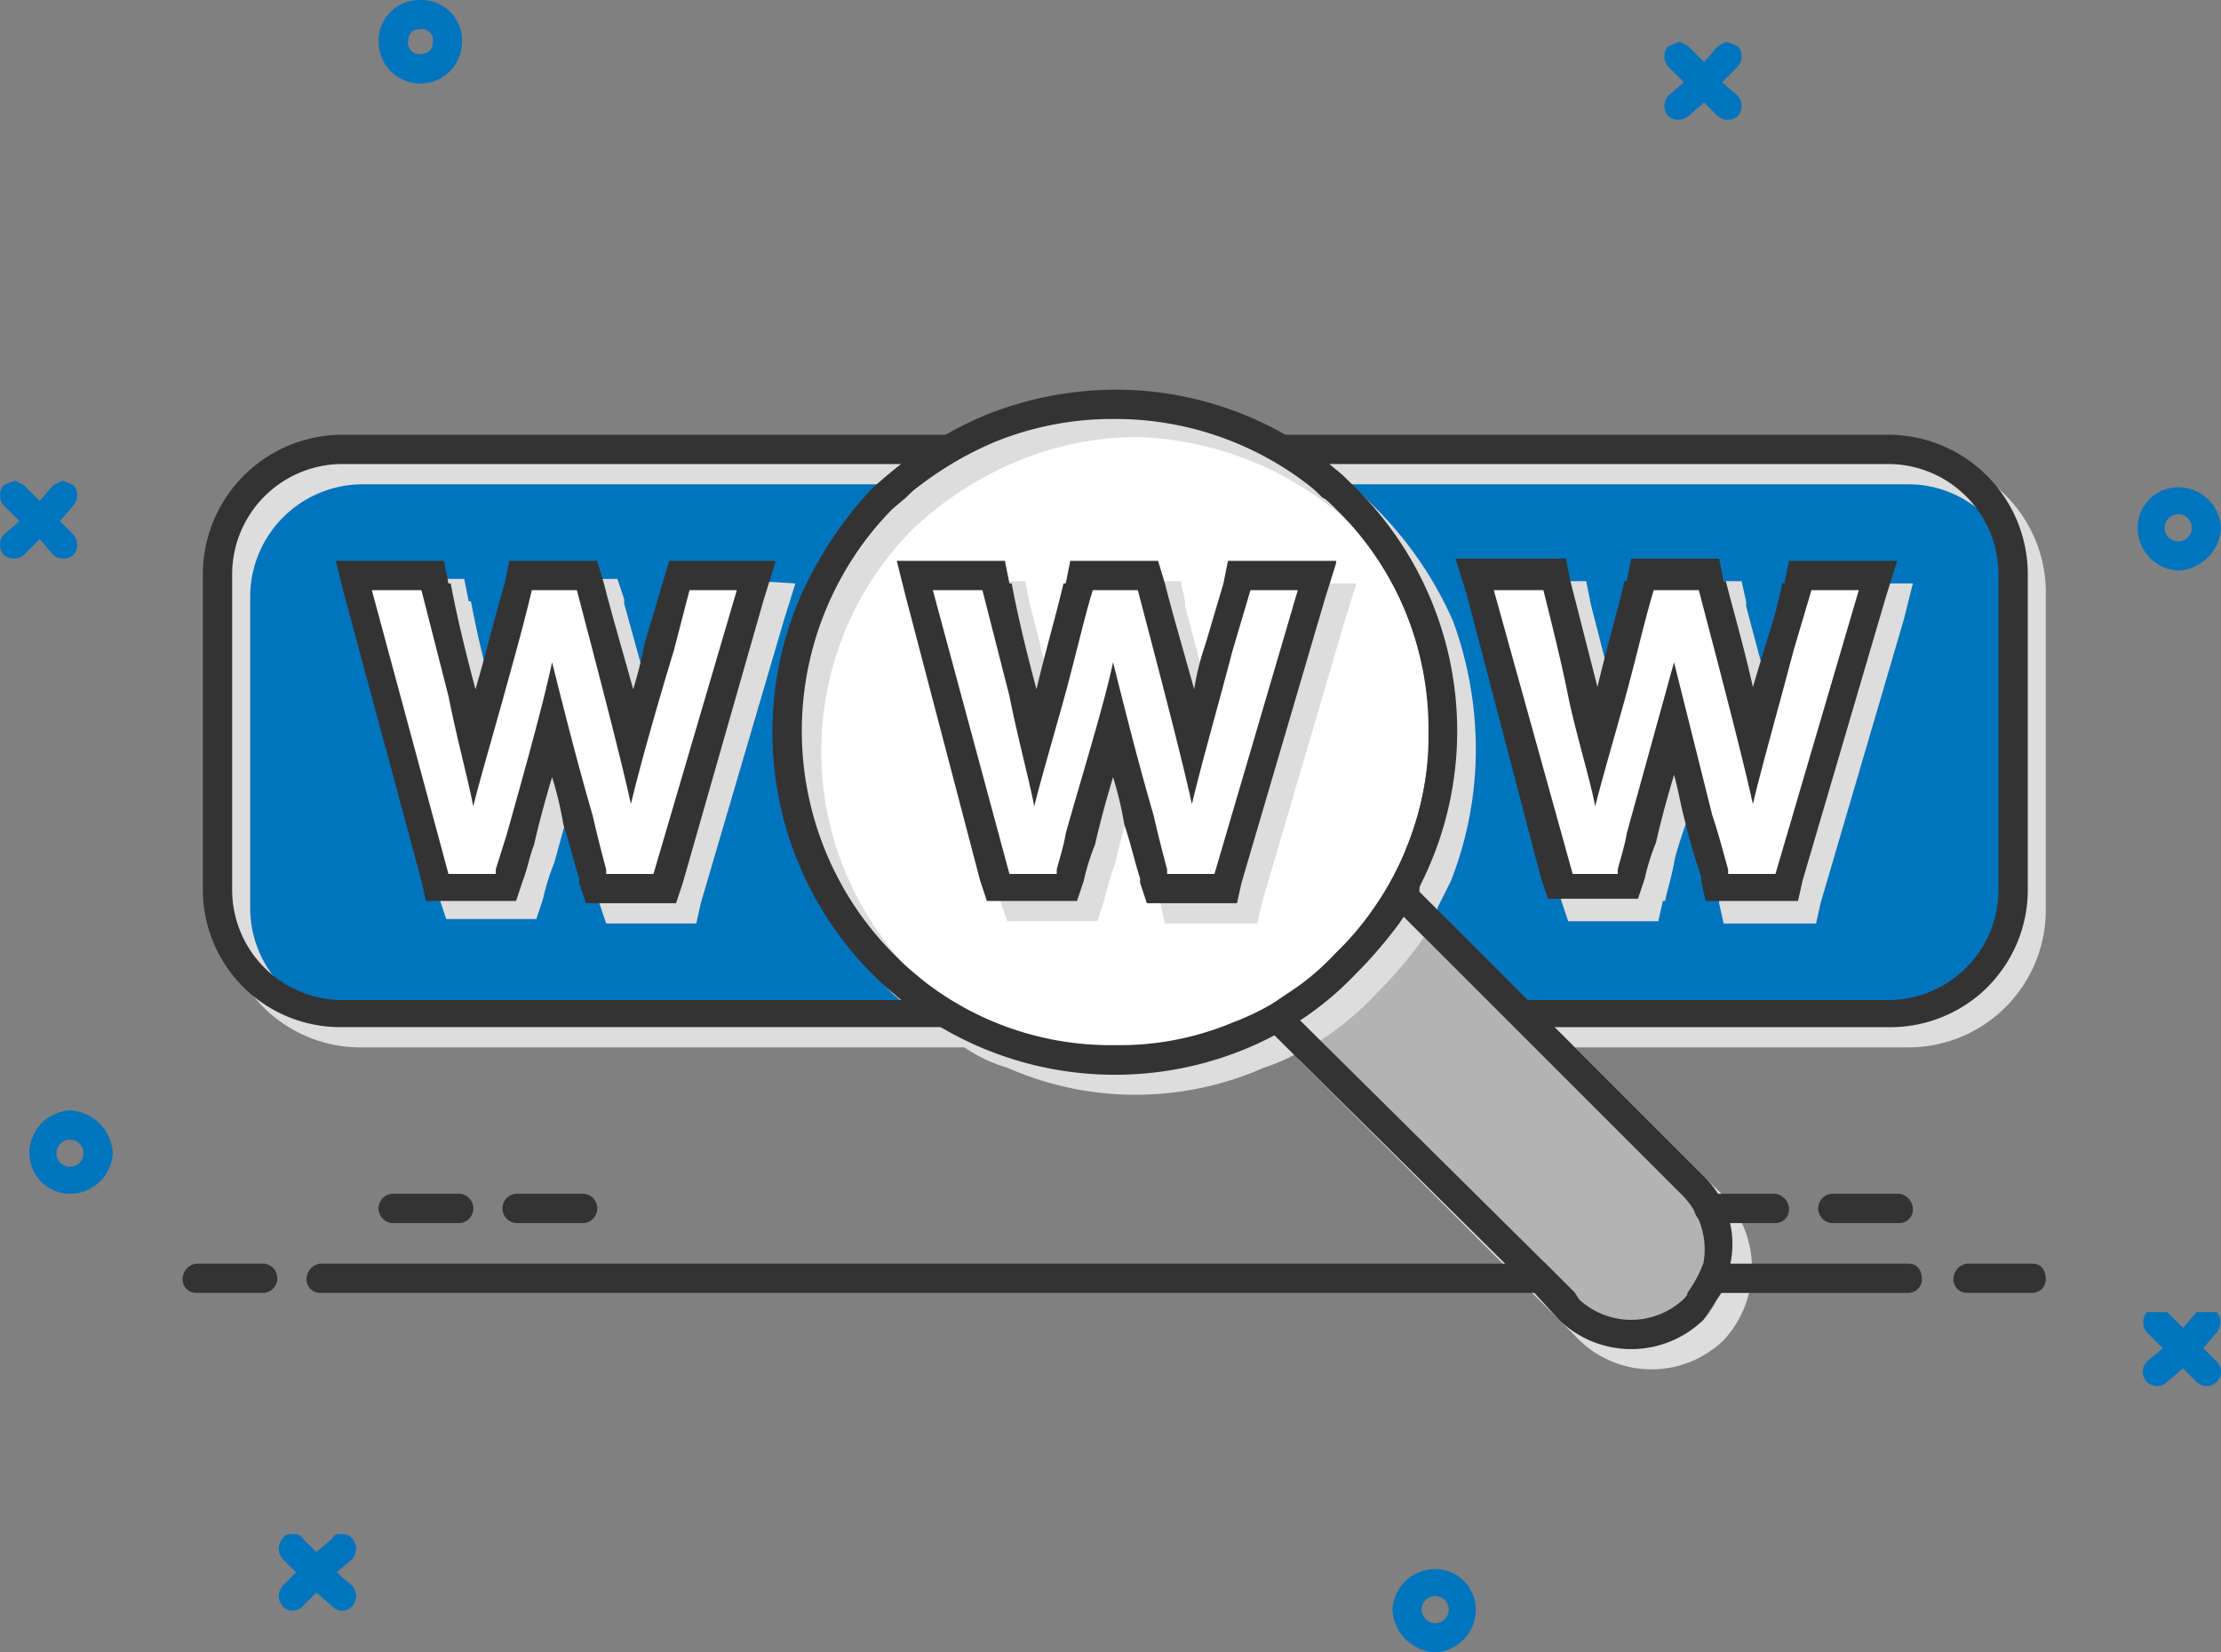 <svg xmlns="http://www.w3.org/2000/svg" width="281.216" height="209.274" viewBox="0 0 281.216 209.274">
  <rect x="0" y="0" width="281.216" height="209.274" fill="#808080" stroke="none"/>
  <g id="Asset_69" data-name="Asset 69" transform="translate(-45.5 -116.62)">
    <g id="Layer_2" data-name="Layer 2" transform="translate(45.5 116.62)">
      <g id="Layer_1" data-name="Layer 1" transform="translate(0 0)">
        <path id="Path_22317" data-name="Path 22317" d="M113.942,84.464l-2,1.712a1.815,1.815,0,0,0,2.567,2.567l2-1.712,1.712,1.712a1.815,1.815,0,1,0,2.567-2.567l-1.712-1.712,1.712-2a2,2,0,0,0,0-2.567h-2.567l-1.712,2-2-2h-2.567a2,2,0,0,0,0,2.567Z" transform="translate(159.896 86.275)" fill="#0174be"/>
        <path id="Path_22318" data-name="Path 22318" d="M23.315,98.256,21.6,99.967a2,2,0,0,0,0,2.567,1.712,1.712,0,0,0,2.567,0l1.712-1.712,2,1.712a1.712,1.712,0,0,0,2.567,0,2,2,0,0,0,0-2.567l-2-1.712,2-1.712a2,2,0,0,0,0-2.567,1.712,1.712,0,0,0-1.426-.57c-.571,0-.856,0-1.141.57l-2,1.712-1.712-1.712a1.141,1.141,0,0,0-1.141-.57c-.571,0-1.141,0-1.426.57a2,2,0,0,0,0,2.567Z" transform="translate(14.171 100.883)" fill="#0174be"/>
        <path id="Path_22319" data-name="Path 22319" d="M7.4,42.435l-2,1.712a2,2,0,0,0,0,2.567,2,2,0,0,0,2.567,0l2-2,1.712,2a2,2,0,0,0,2.567,0,2,2,0,0,0,0-2.567l-1.712-1.712,1.712-2a2,2,0,0,0,0-2.567L12.82,37.3l-1.141.571-1.712,2-2-2L6.83,37.3,5.4,37.871a2,2,0,0,0,0,2.567Z" transform="translate(-4.936 23.568)" fill="#0174be"/>
        <path id="Path_22320" data-name="Path 22320" d="M83.5,9.935l-2,1.712a2,2,0,0,0,0,2.567,2,2,0,0,0,2.567,0l2-1.712,1.712,1.712a2,2,0,0,0,2.567,0,2,2,0,0,0,0-2.567l-2-1.712,2-2a2,2,0,0,0,0-2.567L88.92,4.8l-1.141.571-1.712,2-2-2L82.93,4.8,81.5,5.371a2,2,0,0,0,0,2.567Z" transform="translate(129.707 0.486)" fill="#0174be"/>
        <path id="Path_22321" data-name="Path 22321" d="M73.82,96a5.135,5.135,0,0,1,5.135,5.135,5.42,5.42,0,0,1-5.135,5.42,5.705,5.705,0,0,1-5.42-5.42A5.42,5.42,0,0,1,73.82,96Zm0,6.846a1.712,1.712,0,1,0-1.712-1.712A1.712,1.712,0,0,0,73.82,102.846Z" transform="translate(107.905 102.72)" fill="#0174be"/>
        <path id="Path_22322" data-name="Path 22322" d="M108.435,37.1a5.42,5.42,0,0,1,5.42,5.135,5.705,5.705,0,0,1-5.42,5.42,5.42,5.42,0,0,1-5.135-5.42A5.135,5.135,0,0,1,108.435,37.1Zm0,6.846a1.712,1.712,0,1,0-1.712-1.712A1.712,1.712,0,0,0,108.435,43.946Z" transform="translate(167.362 24.611)" fill="#0174be"/>
        <path id="Path_22323" data-name="Path 22323" d="M31.04,7.405a5.135,5.135,0,0,1,5.42,5.42,5.279,5.279,0,0,1-10.555,0,5.135,5.135,0,0,1,5.135-5.42Zm0,6.846c1.141,0,1.712-.571,1.712-1.426a1.426,1.426,0,0,0-1.712-1.712c-.856,0-1.426.571-1.426,1.712A1.426,1.426,0,0,0,31.04,14.252Z" transform="translate(22.04 -7.397)" fill="#0174be"/>
        <path id="Path_22324" data-name="Path 22324" d="M9.535,65.1a5.705,5.705,0,0,1,5.42,5.42,5.42,5.42,0,0,1-5.42,5.135A5.135,5.135,0,0,1,4.4,70.52,5.42,5.42,0,0,1,9.535,65.1Zm0,7.132A1.712,1.712,0,1,0,7.823,70.52a1.712,1.712,0,0,0,1.712,1.712Z" transform="translate(-0.678 75.531)" fill="#0174be"/>
        <path id="Path_22325" data-name="Path 22325" d="M108.286,113.011a10.269,10.269,0,0,1-7.7-3.423L63.5,72.789l2.853-2,5.99-4.849c2-2,3.423-3.994,5.135-5.99L79.189,57.1l36.8,37.084a10.84,10.84,0,0,1,0,15.4A10.269,10.269,0,0,1,108.286,113.011Z" transform="translate(98.257 56.153)" fill="#b3b3b3"/>
        <path id="Path_22326" data-name="Path 22326" d="M32.375,108.9A15.975,15.975,0,0,1,16.4,93.209V53.275A15.975,15.975,0,0,1,32.375,37.3h75.594l-5.42,4.849-1.712,1.712a39.652,39.652,0,0,0-9.128,13.693,41.649,41.649,0,0,0-3.138,15.689,42.789,42.789,0,0,0,3.138,15.689,39.651,39.651,0,0,0,9.128,13.693l1.712,1.712,5.42,4.564Z" transform="translate(10.999 19.471)" fill="#0174be"/>
        <path id="Path_22327" data-name="Path 22327" d="M83.337,118.311a42.5,42.5,0,0,1-15.689-2.853,44.215,44.215,0,0,1-13.693-9.128,41.363,41.363,0,0,1,0-58.764,39.652,39.652,0,0,1,13.693-9.128,40.792,40.792,0,0,1,31.379,0,39.651,39.651,0,0,1,13.693,9.128,41.363,41.363,0,0,1,0,58.764,44.216,44.216,0,0,1-13.693,9.128A42.5,42.5,0,0,1,83.337,118.311Z" transform="translate(57.881 15.766)" fill="#fff"/>
        <path id="Path_22328" data-name="Path 22328" d="M93.2,108.9,78.078,93.782l.856-1.712a33.377,33.377,0,0,1,1.426-3.138A42.788,42.788,0,0,0,83.5,73.243,41.648,41.648,0,0,0,80.36,57.554a39.651,39.651,0,0,0-9.128-13.693L69.52,42.149,64.1,37.3h75.594a15.975,15.975,0,0,1,15.689,15.975V93.211A15.689,15.689,0,0,1,139.694,108.9Z" transform="translate(99.368 19.471)" fill="#0174be"/>
        <path id="Path_22329" data-name="Path 22329" d="M117.371,43.2h-2.853l-.571,2.853h-.285a59.342,59.342,0,0,1-2,7.417h0l-1.712,6.276c-1.141-5.135-2.567-9.984-3.423-13.407h0v-.571l-.571-2.567H94.55l-.57,2.853h-.285c-.856,3.708-2.282,8.558-3.423,13.407L86.848,46.053h0L86.278,43.2H72.3l1.426,4.564L83.14,83.707,84,86.274h11.41l.571-2.567h.285c.285-1.426.856-3.138,1.141-4.849s1.712-5.42,2.567-8.273a45.641,45.641,0,0,0,1.426,5.991c.571,2.567,1.426,4.849,1.712,6.846v.571l.571,2.567h11.7l.571-2.567L126.5,48.049l1.141-4.564H117.371Zm-4.564,39.651h-5.99v-.571c-.571-2-1.141-4.279-2-6.846s-3.994-14.834-4.849-19.4l-5.99,21.68c-.285,1.712-.856,3.138-1.141,4.564v.571H86.563L77.149,46.908h6.276c1.141,4.564,2,9.128,3.138,13.407l3.423,13.978c.856-3.423,2-8.273,3.423-13.407L97.4,46.908h5.42c2,6.561,5.705,20.539,7.132,27.1,1.141-4.849,3.423-12.837,5.135-19.4l2.282-7.7h5.99Z" transform="translate(114.56 30.401)" fill="#ddd"/>
        <path id="Path_22330" data-name="Path 22330" d="M102.823,82.366V80.654c-.571-2-1.141-4.564-2-7.132s-2.282-8.273-3.138-12.266c-1.426,4.849-2.853,10.269-4.279,14.834s-.856,3.138-1.141,4.564L91.7,82.366H82.855L72.3,43h9.984v1.712l3.423,13.407c.571,2.282,1.141,4.564,1.426,6.561L88.845,58.4l3.994-13.693V43h8.273l.571,1.712,5.135,19.968,3.423-12.551h0c.856-3.138,1.712-5.705,2.282-7.417V43h9.7L110.81,82.366Z" transform="translate(114.56 30.031)" fill="#fff"/>
        <path id="Path_22331" data-name="Path 22331" d="M73.376,43.385H64.533l-.571,2.853h0l-2.282,7.417a45.64,45.64,0,0,0-1.426,5.99L56.546,46.238v-.571L55.69,43.1H44.565l-.571,2.853h-.285c-.856,3.708-2.282,8.558-3.423,13.407C39.145,55.081,38,50.517,37.148,45.953h-.285L36.293,43.1H22.6l1.141,4.564,9.414,35.943.856,2.567h11.41l.856-2.567h0A27.956,27.956,0,0,1,47.7,79.043h0l2.282-8.273a45.642,45.642,0,0,1,1.426,5.99h0c.856,2.567,1.426,5.135,2,6.846v.571l.856,2.567h11.41l.571-2.567L76.8,48.235l1.426-4.564ZM62.822,83.037h-5.99v-.571q-.856-2.853-1.712-6.846c-2-6.846-3.994-14.834-5.135-19.4-1.141,5.135-3.994,14.548-5.99,21.68-.285,1.712-.856,3.138-1.141,4.564v.571h-5.99l-9.7-35.943H33.44L36.863,60.5C38,66.206,39.43,71.056,40,74.479c.856-3.423,2.282-8.273,3.708-13.407S46.277,50.8,47.418,47.094h5.705c1.712,6.561,5.42,20.539,6.846,27.1,1.141-4.849,3.423-12.837,5.135-19.4l2.282-7.7h5.99Z" transform="translate(22.485 30.216)" fill="#ddd"/>
        <path id="Path_22332" data-name="Path 22332" d="M53.308,82.366l-.571-1.712c-.571-2-1.141-4.279-1.712-7.132h0c-1.141-3.708-2.282-8.273-3.423-12.266-1.141,4.849-2.853,10.269-3.994,14.834h0a40.5,40.5,0,0,0-1.426,4.564l-.571,1.712H33.055L22.5,43h9.984l.571,1.712c.856,4.279,2,8.843,3.138,13.407h0L37.9,64.68c.285-2,1.141-3.994,1.712-6.276s2.567-9.984,3.708-13.693V43H51.6l.571,1.712c1.141,4.564,3.423,13.122,5.42,19.968.856-3.994,2.282-8.558,3.138-12.551l2.282-7.417V43h9.7L61.3,82.366Z" transform="translate(22.3 30.031)" fill="#fff"/>
        <path id="Path_22333" data-name="Path 22333" d="M92.471,43.2H89.619l-.571,2.853h-.285a59.337,59.337,0,0,1-2,7.417h0l-1.712,6.276c-1.141-5.135-2.567-9.984-3.423-13.407h0v-.571L81.061,43.2H69.65l-.571,2.853h-.285c-.856,3.708-2.282,8.558-3.423,13.407L61.948,46.053h0L61.378,43.2H47.4l1.426,4.564L58.24,83.707l.856,2.567h11.41l.856-2.567h0a43.929,43.929,0,0,1,1.426-4.849h0c.571-2.567,1.426-5.42,2.282-8.273.571,2,.856,3.994,1.426,5.99h0c.856,2.567,1.426,5.135,2,6.846v.571l.571,2.567h11.7l.571-2.567,10.555-35.943,1.426-4.564H92.471ZM87.907,82.851h-5.99v-.571c-.571-2-1.141-4.279-2-6.846l-4.849-19.4-5.99,21.68c-.285,1.712-.856,3.138-1.141,4.564v.571H62.234L52.249,46.908h6.276c1.141,4.564,2.282,9.128,3.138,13.407s2.853,10.555,3.423,13.978c.856-3.423,2.282-8.273,3.708-13.407S71.362,50.617,72.5,46.908h5.705c1.712,6.561,5.42,20.539,6.846,27.1,1.141-4.849,3.423-12.837,5.135-19.4l2.282-7.7h5.99Z" transform="translate(68.43 30.401)" fill="#ddd"/>
        <path id="Path_22334" data-name="Path 22334" d="M77.923,82.366V80.654l-2-7.132h0c-.856-3.994-2-8.273-3.138-12.266-1.426,4.849-2.853,10.269-3.994,14.834h-.285c-.285,1.712-.856,3.138-1.141,4.564L66.8,82.366H58.24L47.4,43h9.984v1.712l3.423,13.407h0c.571,2.282,1.141,4.564,1.426,6.561s1.141-3.994,2-6.276S66.8,48.42,67.939,44.712V43h8.273l.571,1.712L81.917,64.68c1.141-3.994,2.567-8.558,3.423-12.551l2.282-7.417V43h9.7L85.91,82.366Z" transform="translate(68.43 30.031)" fill="#fff"/>
        <path id="Path_22335" data-name="Path 22335" d="M230.075,41.311H153.911a23.392,23.392,0,0,0-5.42-2.567,39.366,39.366,0,0,0-16.26-3.138,39.366,39.366,0,0,0-16.26,3.138,18.828,18.828,0,0,0-5.42,2.567H34.386A17.686,17.686,0,0,0,16.7,59V98.934a17.4,17.4,0,0,0,17.686,17.4h76.165a18.827,18.827,0,0,0,5.42,2.567,40.222,40.222,0,0,0,32.52,0,23.962,23.962,0,0,0,3.994-1.712l.571.856,35.372,35.372a13.122,13.122,0,0,0,18.257,0,13.407,13.407,0,0,0,0-18.257l-18.827-18.827h42.219a17.4,17.4,0,0,0,17.4-17.4V59a17.4,17.4,0,0,0-17.4-17.686Zm-195.689,71.6A14.264,14.264,0,0,1,20.123,98.931V59A14.263,14.263,0,0,1,34.386,45.019h70.745l-1.712,1.426-2,1.712A51.632,51.632,0,0,0,92.009,62.42a41.649,41.649,0,0,0-3.138,16.545,40.222,40.222,0,0,0,3.138,16.26,44.5,44.5,0,0,0,9.414,14.263l2,1.712,1.712,1.712Zm112.678,2.853a42.79,42.79,0,0,1-14.834,2.853,45.928,45.928,0,0,1-15.119-2.853,44.216,44.216,0,0,1-13.122-8.843,39.937,39.937,0,0,1,0-56.2,43.36,43.36,0,0,1,13.122-8.558,39.937,39.937,0,0,1,15.119-3.138,41.933,41.933,0,0,1,27.956,11.7,39.366,39.366,0,0,1,0,56.2,37.94,37.94,0,0,1-13.122,8.843Zm57.052,35.087a9.7,9.7,0,0,1-13.122,0l-35.372-35.372.856-.571a39.079,39.079,0,0,0,6.276-5.42,57.047,57.047,0,0,0,5.42-6.276l.571-.856,35.372,35.372a9.7,9.7,0,0,1,0,13.122Zm39.937-51.918a13.978,13.978,0,0,1-13.978,13.978H184.434L170.456,99.219v-.571l1.712-3.423a45.642,45.642,0,0,0,3.138-16.26,47.353,47.353,0,0,0-2.853-16.545,46.783,46.783,0,0,0-9.7-14.263l-1.712-1.712-1.712-1.426h70.745A13.978,13.978,0,0,1,244.053,59Z" transform="translate(11.555 16.316)" fill="#ddd"/>
        <path id="Path_22336" data-name="Path 22336" d="M119.267,94.61,80.757,56.1l-2.567,3.708-.571.856a30.237,30.237,0,0,1-4.849,5.705,30.238,30.238,0,0,1-5.705,4.849l-.856.571L62.5,74.357l3.138,3.138,28.526,28.241,3.708,3.708,3.138,3.423a13.122,13.122,0,0,0,18.257,0l2.282-3.423a7.987,7.987,0,0,0,1.141-3.708,11.981,11.981,0,0,0-3.423-11.125Zm-2,14.834c0,.285-.285.571-.571.856a9.7,9.7,0,0,1-13.122,0l-.571-.856L99.3,105.735,68.205,74.927l.856-.571a39.081,39.081,0,0,0,6.276-5.42,57.051,57.051,0,0,0,5.42-6.276l.571-.856L116.7,97.178a9.7,9.7,0,0,1,2.567,8.558,15.4,15.4,0,0,1-2,3.708Z" transform="translate(96.404 54.3)" fill="#333"/>
        <path id="Path_22337" data-name="Path 22337" d="M104.231,40.408l-1.712,1.426-2,1.712a49.065,49.065,0,0,0-9.414,14.548,43.36,43.36,0,0,0,9.414,46.783l2,1.712,1.712,1.712H33.486A13.978,13.978,0,0,1,19.508,94.323V54.386A13.978,13.978,0,0,1,33.486,40.408h70.745m9.414-3.708H33.486A17.686,17.686,0,0,0,15.8,54.386V94.323a17.4,17.4,0,0,0,17.686,17.4h80.158l-7.132-6.276-1.712-1.426-1.712-1.712a40.2,40.2,0,0,1,0-56.2l1.712-1.426,1.712-1.712,7.132-6.276Z" transform="translate(9.887 18.359)" fill="#333"/>
        <path id="Path_22338" data-name="Path 22338" d="M84.489,38.409a39.94,39.94,0,0,1,27.96,11.415,39.366,39.366,0,0,1,0,56.19,34.517,34.517,0,0,1-13.124,8.845,37.083,37.083,0,0,1-14.834,2.853,38.51,38.51,0,0,1-28.241-11.7,39.937,39.937,0,0,1,0-56.2A43.36,43.36,0,0,1,69.37,41.261a39.652,39.652,0,0,1,15.119-2.853m0-3.708a44.5,44.5,0,0,0-16.26,3.138,49.064,49.064,0,0,0-14.548,9.414A49.065,49.065,0,0,0,44.267,61.8a43.36,43.36,0,0,0,56.482,56.482,40.793,40.793,0,0,0,14.263-9.7A43.217,43.217,0,0,0,84.489,34.7Z" transform="translate(56.729 14.654)" fill="#333"/>
        <path id="Path_22339" data-name="Path 22339" d="M142.658,40.408a13.978,13.978,0,0,1,13.978,13.978V94.323A13.978,13.978,0,0,1,142.658,108.3H97.017L83.324,94.608v-.571a17.4,17.4,0,0,1,1.426-3.423,43.36,43.36,0,0,0-9.414-47.068l-1.712-1.712-1.712-1.426h70.745m0-3.708H62.5l6.846,6.276,1.712,1.712a2.853,2.853,0,0,1,1.712,1.426,36.8,36.8,0,0,1,8.843,13.122,39.651,39.651,0,0,1,2.853,15.119,37.084,37.084,0,0,1-2.853,14.834,15.4,15.4,0,0,1-1.426,3.138V92.9l-1.141,2.282,2,2,13.693,13.693.856.856h47.068a17.4,17.4,0,0,0,17.686-17.4V54.386A17.686,17.686,0,0,0,142.658,36.7Z" transform="translate(96.404 18.359)" fill="#333"/>
        <path id="Path_22340" data-name="Path 22340" d="M122.462,46.194,111.907,82.137h-5.99v-.571c-.571-2-1.141-4.279-2-6.846l-4.849-19.4L93.08,77c-.285,1.712-.856,3.423-1.141,4.564v.571H86.234L76.249,46.194h6.276c1.141,4.564,2.282,9.128,3.138,13.407s2.853,10.84,3.423,13.978c.856-3.423,2.282-8.273,3.708-13.407S95.362,49.9,96.5,46.194h5.705c1.712,6.561,5.42,20.539,6.846,27.1,1.141-4.849,3.423-12.837,5.135-19.4l2.282-7.7h5.99m4.849-3.708H113.619l-.571,2.853h-.285a59.34,59.34,0,0,1-2,7.417h0l-1.712,5.705c-1.141-5.135-2.567-9.984-3.423-13.407h-.285l-.57-2.853H93.65l-.571,2.853h-.285c-.856,3.708-2.282,8.558-3.423,13.407L85.948,45.053h0L85.378,42.2H71.4l1.426,4.564L82.24,82.707l.856,2.567h11.41l.856-2.567h0a27.954,27.954,0,0,1,1.426-4.564c.571-2.567,1.426-5.705,2.282-8.558.571,2,.856,3.994,1.426,5.99a70.169,70.169,0,0,0,2,6.846v.571l.571,2.567h11.7l.571-2.567,10.555-35.943,1.426-4.564Z" transform="translate(112.893 28.549)" fill="#333"/>
        <path id="Path_22341" data-name="Path 22341" d="M72.476,46.008,61.922,81.951h-5.99v-.571q-.856-3.138-1.712-6.846c-2-6.846-3.994-14.834-5.135-19.4-1.141,5.42-3.708,14.548-5.705,21.68l-1.426,4.564v.571h-5.99l-9.7-35.943H32.54l3.423,13.407C37.1,65.121,38.53,70.256,39.1,73.393c.856-3.423,2.282-8.273,3.708-13.407s2.853-10.269,3.708-13.978h5.705c1.712,6.561,5.42,20.539,6.846,27.1,1.141-4.849,3.423-12.837,5.42-19.4l2-7.7h5.99M77.326,42.3H63.919l-.856,2.853h0l-2.282,7.7a55.339,55.339,0,0,1-1.426,5.705c-1.426-5.135-2.853-9.984-3.708-13.407h0L54.79,42.3H43.665l-.571,2.853h0c-1.141,3.708-2.282,8.558-3.708,13.407-1.141-4.279-2.282-8.843-3.138-13.407h-.285L35.393,42.3H21.7l1.141,4.564,9.7,35.943.571,2.567h11.41l.856-2.567h0c.571-1.426.856-3.138,1.426-4.564h0c.571-2.567,1.426-5.705,2.282-8.558a45.641,45.641,0,0,1,1.426,5.99h0c.856,2.567,1.426,5.135,2,6.846v.571l.856,2.567h11.41l.856-2.567L75.9,47.149l1.426-4.564Z" transform="translate(20.818 28.734)" fill="#333"/>
        <path id="Path_22342" data-name="Path 22342" d="M97.376,46.008,86.822,81.951h-5.99v-.571q-.856-3.138-1.712-6.846c-2-6.846-3.994-14.834-5.135-19.4-1.141,5.42-3.994,14.548-5.99,21.68-.285,1.712-.856,3.423-1.141,4.564v.571h-5.99l-9.7-35.943H57.44l3.423,13.407C62,65.121,63.43,70.256,64,73.393c.856-3.423,2.282-8.273,3.708-13.407s2.567-10.269,3.708-13.978h5.705c1.712,6.561,5.42,20.539,6.846,27.1,1.141-4.849,3.423-12.837,5.135-19.4l2.282-7.7h5.99m4.849-3.708H88.533l-.571,2.853h0l-2.282,7.7h0a33.377,33.377,0,0,0-1.426,5.705c-1.426-5.135-2.853-9.984-3.708-13.407h0L79.69,42.3H68.565l-.571,2.853h-.285c-.856,3.708-2.282,8.558-3.423,13.407C63.145,54.281,62,49.717,61.148,45.153h-.285L60.293,42.3H46.6l1.141,4.564,9.414,35.943.856,2.567h11.41l.856-2.567h0A27.958,27.958,0,0,1,71.7,78.243h0c.571-2.567,1.426-5.705,2.282-8.558a45.64,45.64,0,0,1,1.426,5.99h0c.856,2.567,1.426,5.135,2,6.846v.571l.856,2.567h11.41l.571-2.567L100.8,47.149l1.426-4.564Z" transform="translate(66.948 28.734)" fill="#333"/>
        <path id="Path_22343" data-name="Path 22343" d="M177.294,73.5,181,77.208H22.112A1.712,1.712,0,0,1,20.4,75.5a2,2,0,0,1,1.712-2Z" transform="translate(18.409 86.535)" fill="#333"/>
        <path id="Path_22344" data-name="Path 22344" d="M111.367,75.5a1.712,1.712,0,0,1-1.712,1.712H81.7a15.4,15.4,0,0,0,2-3.708h25.959C110.8,73.5,111.367,74.356,111.367,75.5Z" transform="translate(131.974 86.535)" fill="#333"/>
        <path id="Path_22345" data-name="Path 22345" d="M24.884,77.208H16.612A1.712,1.712,0,0,1,14.9,75.5a2,2,0,0,1,1.712-2h8.273a1.86,1.86,0,1,1,0,3.708Z" transform="translate(8.22 86.535)" fill="#333"/>
        <path id="Path_22346" data-name="Path 22346" d="M39.084,74.108H31.1a1.86,1.86,0,1,1,0-3.708h7.987a1.86,1.86,0,1,1,0,3.708Z" transform="translate(34.527 80.792)" fill="#333"/>
        <path id="Path_22347" data-name="Path 22347" d="M33.584,74.108H25.6a1.86,1.86,0,1,1,0-3.708h7.987a1.86,1.86,0,1,1,0,3.708Z" transform="translate(24.338 80.792)" fill="#333"/>
        <path id="Path_22348" data-name="Path 22348" d="M92.269,74.108H84A1.86,1.86,0,1,1,84,70.4h8.273a2,2,0,0,1,1.712,2A1.712,1.712,0,0,1,92.269,74.108Z" transform="translate(132.53 80.792)" fill="#333"/>
        <path id="Path_22349" data-name="Path 22349" d="M97.769,74.108H89.5a1.86,1.86,0,1,1,0-3.708h8.273a2,2,0,0,1,1.712,2A1.712,1.712,0,0,1,97.769,74.108Z" transform="translate(142.72 80.792)" fill="#333"/>
        <path id="Path_22350" data-name="Path 22350" d="M103.484,77.208H95.212A1.712,1.712,0,0,1,93.5,75.5a2,2,0,0,1,1.712-2h8.273c1.141,0,1.712.856,1.712,2A1.712,1.712,0,0,1,103.484,77.208Z" transform="translate(153.835 86.535)" fill="#333"/>
      </g>
    </g>
  </g>
</svg>
